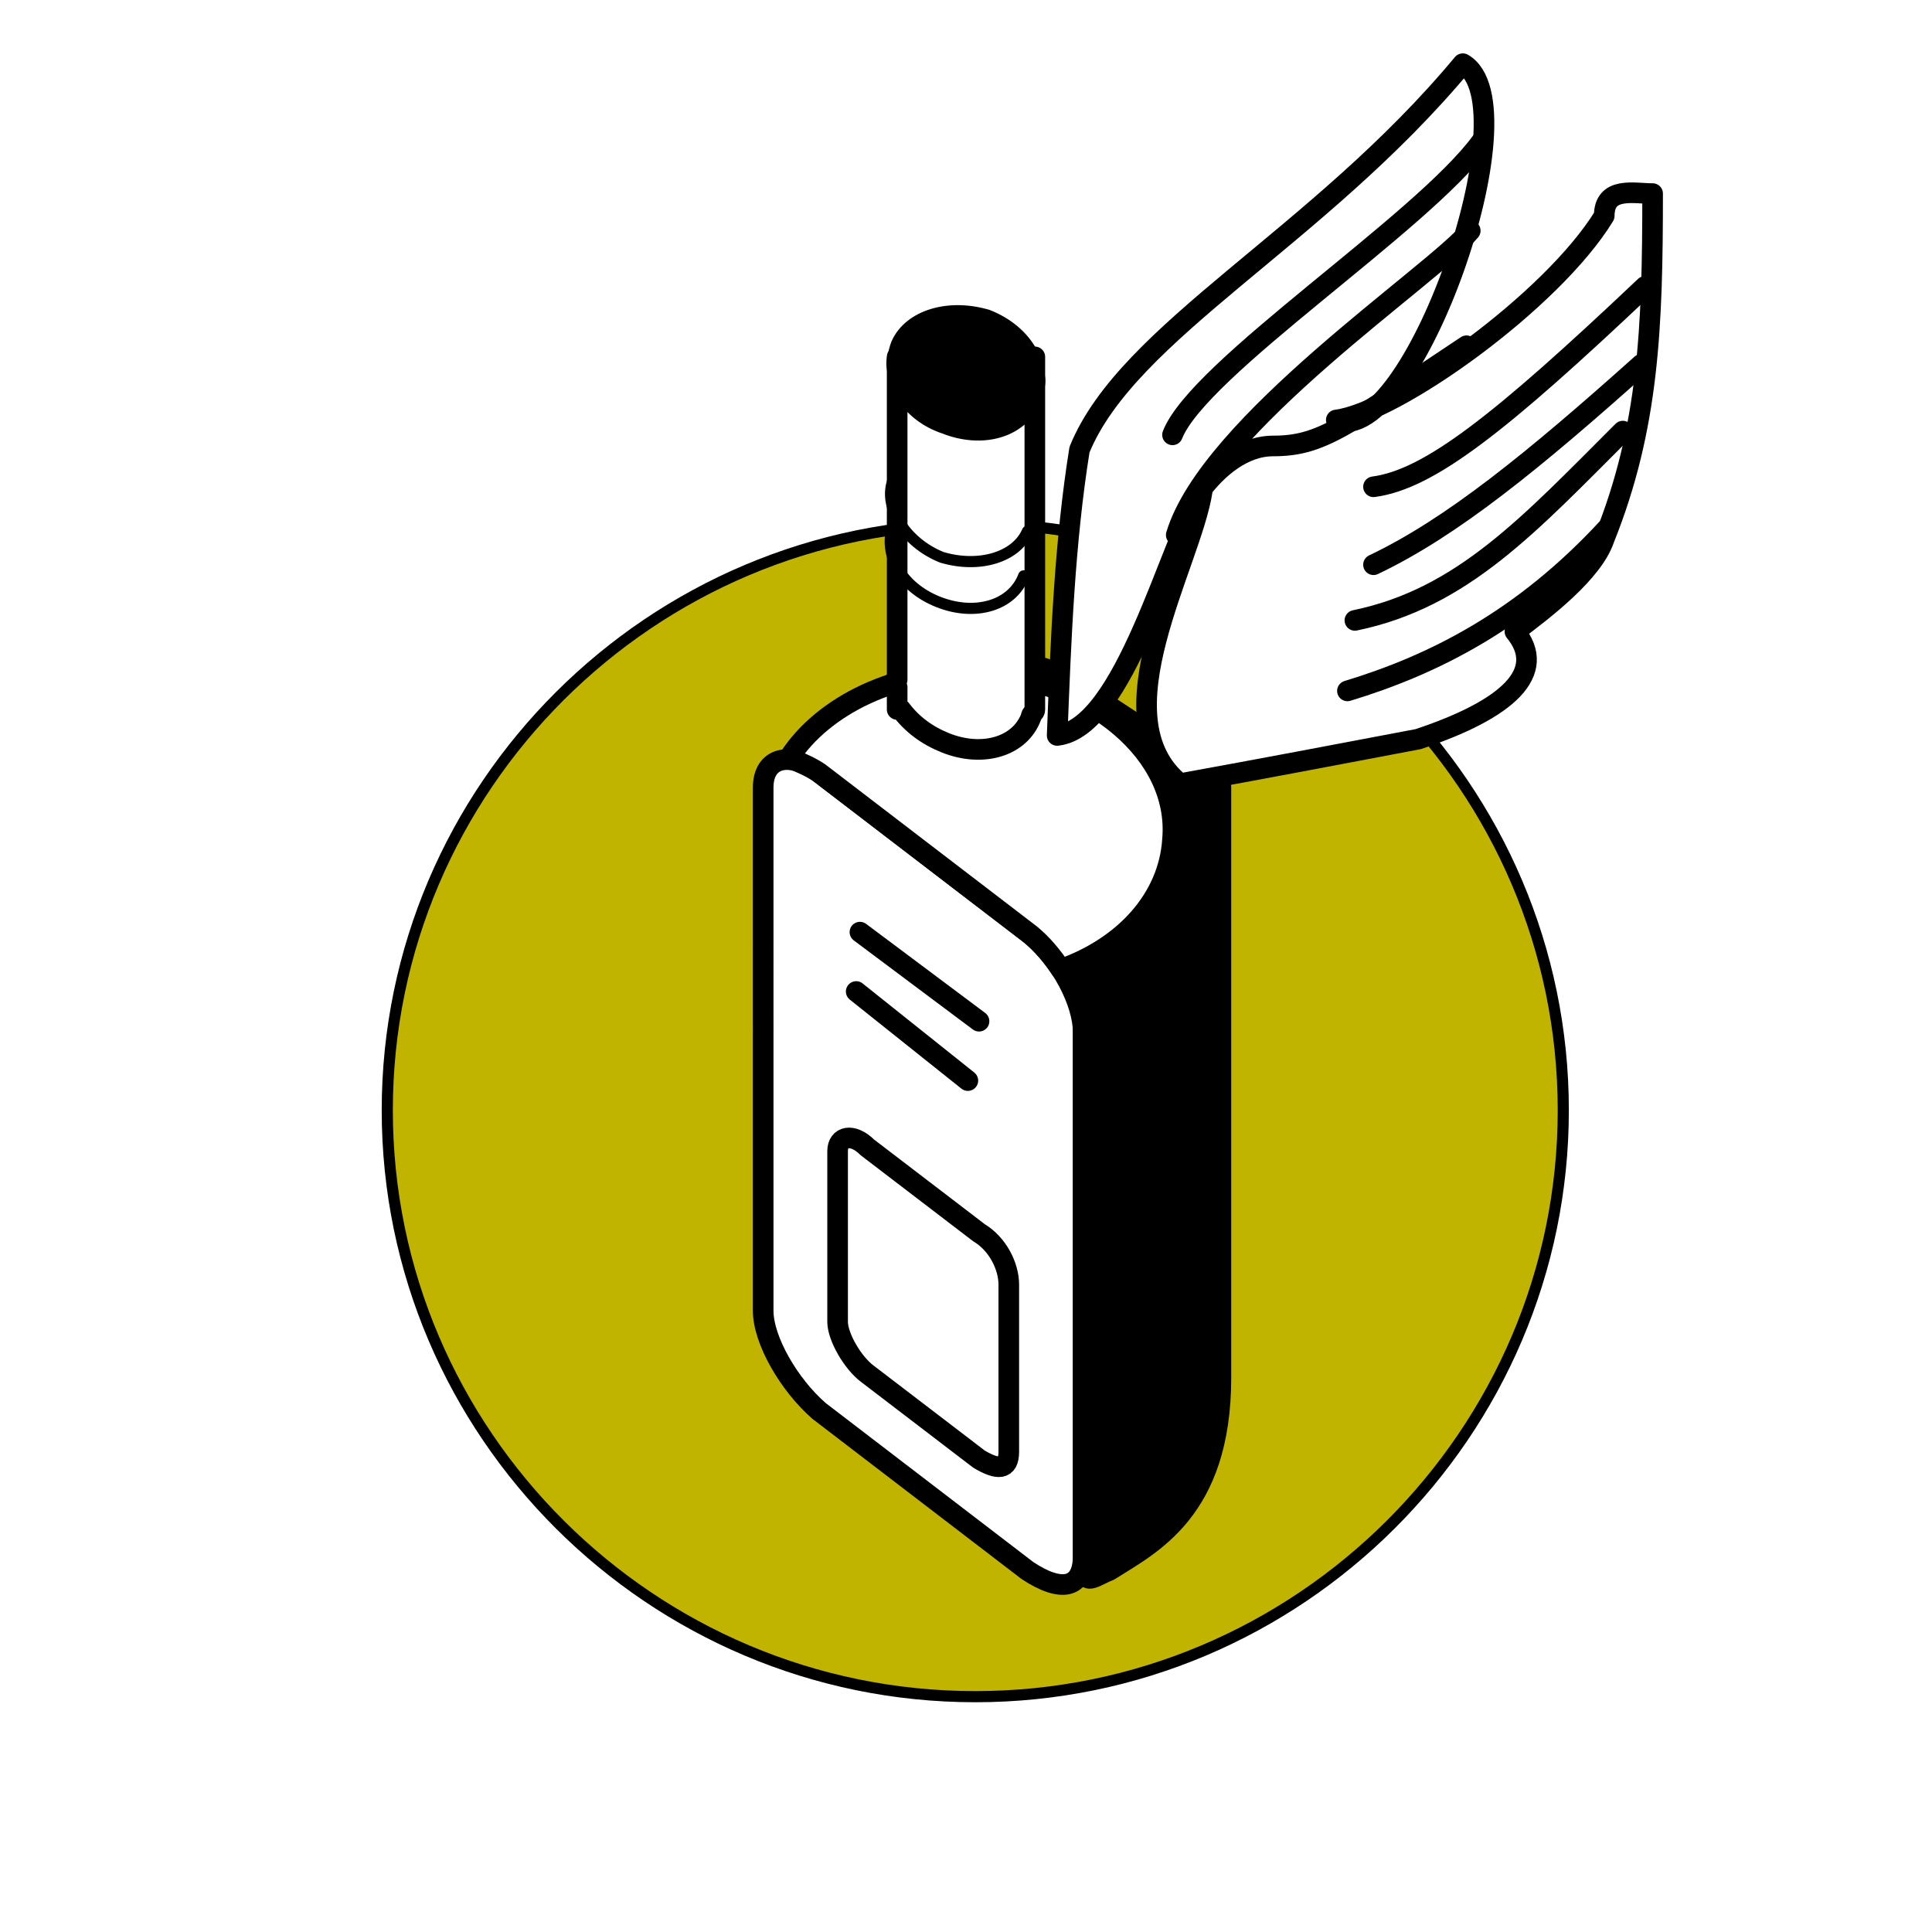<?xml version="1.0" encoding="utf-8"?>
<!-- Generator: Adobe Illustrator 13.0.0, SVG Export Plug-In . SVG Version: 6.00 Build 14576)  -->
<!DOCTYPE svg PUBLIC "-//W3C//DTD SVG 1.0//EN" "http://www.w3.org/TR/2001/REC-SVG-20010904/DTD/svg10.dtd">
<svg version="1.0" id="Layer_1" xmlns="http://www.w3.org/2000/svg" xmlns:xlink="http://www.w3.org/1999/xlink" x="0px" y="0px"
	 width="192.756px" height="192.756px" viewBox="0 0 192.756 192.756" enable-background="new 0 0 192.756 192.756"
	 xml:space="preserve">
<g>
	<polygon fill-rule="evenodd" clip-rule="evenodd" fill="#FFFFFF" points="0,0 192.756,0 192.756,192.756 0,192.756 0,0 	"/>
	
		<path fill-rule="evenodd" clip-rule="evenodd" fill="#C1B400" stroke="#000000" stroke-width="1.111" stroke-miterlimit="2.613" d="
		M97.306,52.27c32.303,0,58.663,26.29,58.663,58.504c0,32.215-26.36,58.504-58.663,58.504c-32.302,0-58.667-26.289-58.667-58.504
		C38.639,78.56,65.003,52.27,97.306,52.27L97.306,52.27z"/>
	
		<path fill-rule="evenodd" clip-rule="evenodd" fill="#FFFFFF" stroke="#000000" stroke-width="2.057" stroke-linecap="round" stroke-linejoin="round" stroke-miterlimit="2.613" d="
		M81.712,77.078l20.791,15.921c3.342,2.592,5.568,7.034,5.568,9.997v52.211c0,3.332-2.227,3.703-5.568,1.482l-20.791-15.924
		c-2.972-2.592-5.569-7.035-5.569-9.998V78.56C76.143,75.598,78.74,74.856,81.712,77.078L81.712,77.078z"/>
	
		<path fill-rule="evenodd" clip-rule="evenodd" stroke="#000000" stroke-width="2.057" stroke-linecap="round" stroke-linejoin="round" stroke-miterlimit="2.613" d="
		M115.497,88.926c-1.112,2.592-4.456,4.814-7.426,7.406v58.875c0,3.332,0.743,2.221,2.599,1.482
		c4.086-2.594,11.142-5.926,11.142-19.256V78.56c0.371-0.741-18.194-12.96-17.822-11.849
		C112.157,71.894,121.068,77.078,115.497,88.926L115.497,88.926z"/>
	
		<path fill="none" stroke="#000000" stroke-width="2.057" stroke-linecap="round" stroke-linejoin="round" stroke-miterlimit="2.613" d="
		M86.538,114.475l11.14,8.518 M97.678,122.992c1.856,1.111,2.97,3.332,2.97,5.184 M100.647,128.176v16.664 M100.647,144.84
		c0,1.85-1.113,1.85-2.97,0.738 M97.678,145.578l-11.14-8.516 M86.538,137.062c-1.485-1.111-2.97-3.703-2.97-5.184 M83.568,131.879
		v-17.033 M83.568,114.846c0-1.48,1.484-1.852,2.97-0.371"/>
	
		<path fill-rule="evenodd" clip-rule="evenodd" stroke="#000000" stroke-width="2.057" stroke-linecap="round" stroke-linejoin="round" stroke-miterlimit="2.613" d="
		M98.42,31.903c3.712,1.482,5.569,4.814,4.454,7.776c-1.113,2.962-4.825,4.073-8.54,2.592c-3.711-1.481-5.568-4.814-4.454-7.776
		C90.994,31.903,94.706,30.792,98.42,31.903L98.42,31.903z"/>
	
		<path fill-rule="evenodd" clip-rule="evenodd" fill="#FFFFFF" stroke="#000000" stroke-width="2.057" stroke-linecap="round" stroke-linejoin="round" stroke-miterlimit="2.613" d="
		M97.678,67.081c11.137,0.74,20.047,8.146,19.305,16.663c-0.371,5.923-4.825,10.736-11.138,12.958
		c-0.742-1.111-1.855-2.592-3.342-3.703L81.712,77.078c-1.113-0.741-2.229-1.11-2.972-1.48C82.083,70.413,89.51,66.71,97.678,67.081
		L97.678,67.081z"/>
	
		<path fill-rule="evenodd" clip-rule="evenodd" fill="#FFFFFF" stroke="#000000" stroke-width="2.057" stroke-linecap="round" stroke-linejoin="round" stroke-miterlimit="2.613" d="
		M89.51,35.606c-0.373,2.592,1.484,5.555,4.825,6.666c3.714,1.481,7.426,0.37,8.54-2.592c0.743-1.481,0.371-2.962-0.371-4.074h0.742
		v35.178c0,0.37-0.371,0.37-0.371,0.74c-1.113,2.962-4.825,4.074-8.54,2.592c-1.856-0.741-3.34-1.852-4.454-3.333H89.51v-2.222
		c-0.373-0.37-0.373-0.741,0-0.741V35.606L89.51,35.606z"/>
	
		<path fill-rule="evenodd" clip-rule="evenodd" fill="#FFFFFF" stroke="#000000" stroke-width="2.057" stroke-linecap="round" stroke-linejoin="round" stroke-miterlimit="2.613" d="
		M105.473,73.375c0.372-9.627,0.744-19.254,2.228-28.512c4.829-11.849,23.763-21.106,38.245-38.509
		c7.056,4.073-5.199,38.509-12.625,35.547c5.94-0.74,21.535-11.849,26.734-20.365c0-2.962,2.969-2.222,4.826-2.222
		c0,13.33-0.372,23.327-4.826,34.436c-1.113,3.333-5.941,7.036-8.911,9.257c3.341,4.073-0.743,7.776-9.655,10.738
		c-7.797,1.481-15.595,2.962-23.764,4.444c-8.168-6.666,1.114-21.847,2.229-29.253C116.611,54.491,112.157,72.635,105.473,73.375
		L105.473,73.375z"/>
	
		<path fill="none" stroke="#000000" stroke-width="1.111" stroke-linecap="round" stroke-linejoin="round" stroke-miterlimit="2.613" d="
		M102.132,57.454c-1.114,2.962-4.826,4.073-8.54,2.592c-3.711-1.481-5.568-4.813-4.455-7.776 M102.503,53.01
		c-1.113,2.592-4.825,3.703-8.54,2.592c-3.711-1.48-5.939-5.183-4.827-7.775"/>
	
		<path fill="none" stroke="#000000" stroke-width="2.057" stroke-linecap="round" stroke-linejoin="round" stroke-miterlimit="2.613" d="
		M134.434,68.932c8.541-2.592,17.453-7.034,25.992-16.292 M135.178,61.897c10.768-2.223,17.451-9.628,26.732-18.886 M137.034,56.343
		c7.798-3.703,15.967-10.369,26.732-19.996 M137.034,48.566c5.569-0.74,12.623-6.294,27.104-19.995 M116.982,43.383
		c2.601-6.666,24.878-21.106,30.818-29.252 M117.354,53.38c3.344-11.108,25.621-25.92,29.333-30.363 M117.725,54.121
		c-1.113-0.741,3.344-9.627,9.284-9.627c4.826,0,7.054-1.852,19.307-9.998 M85.423,98.924l11.14,8.887 M85.795,92.999l11.883,8.888"
		/>
</g>
</svg>
